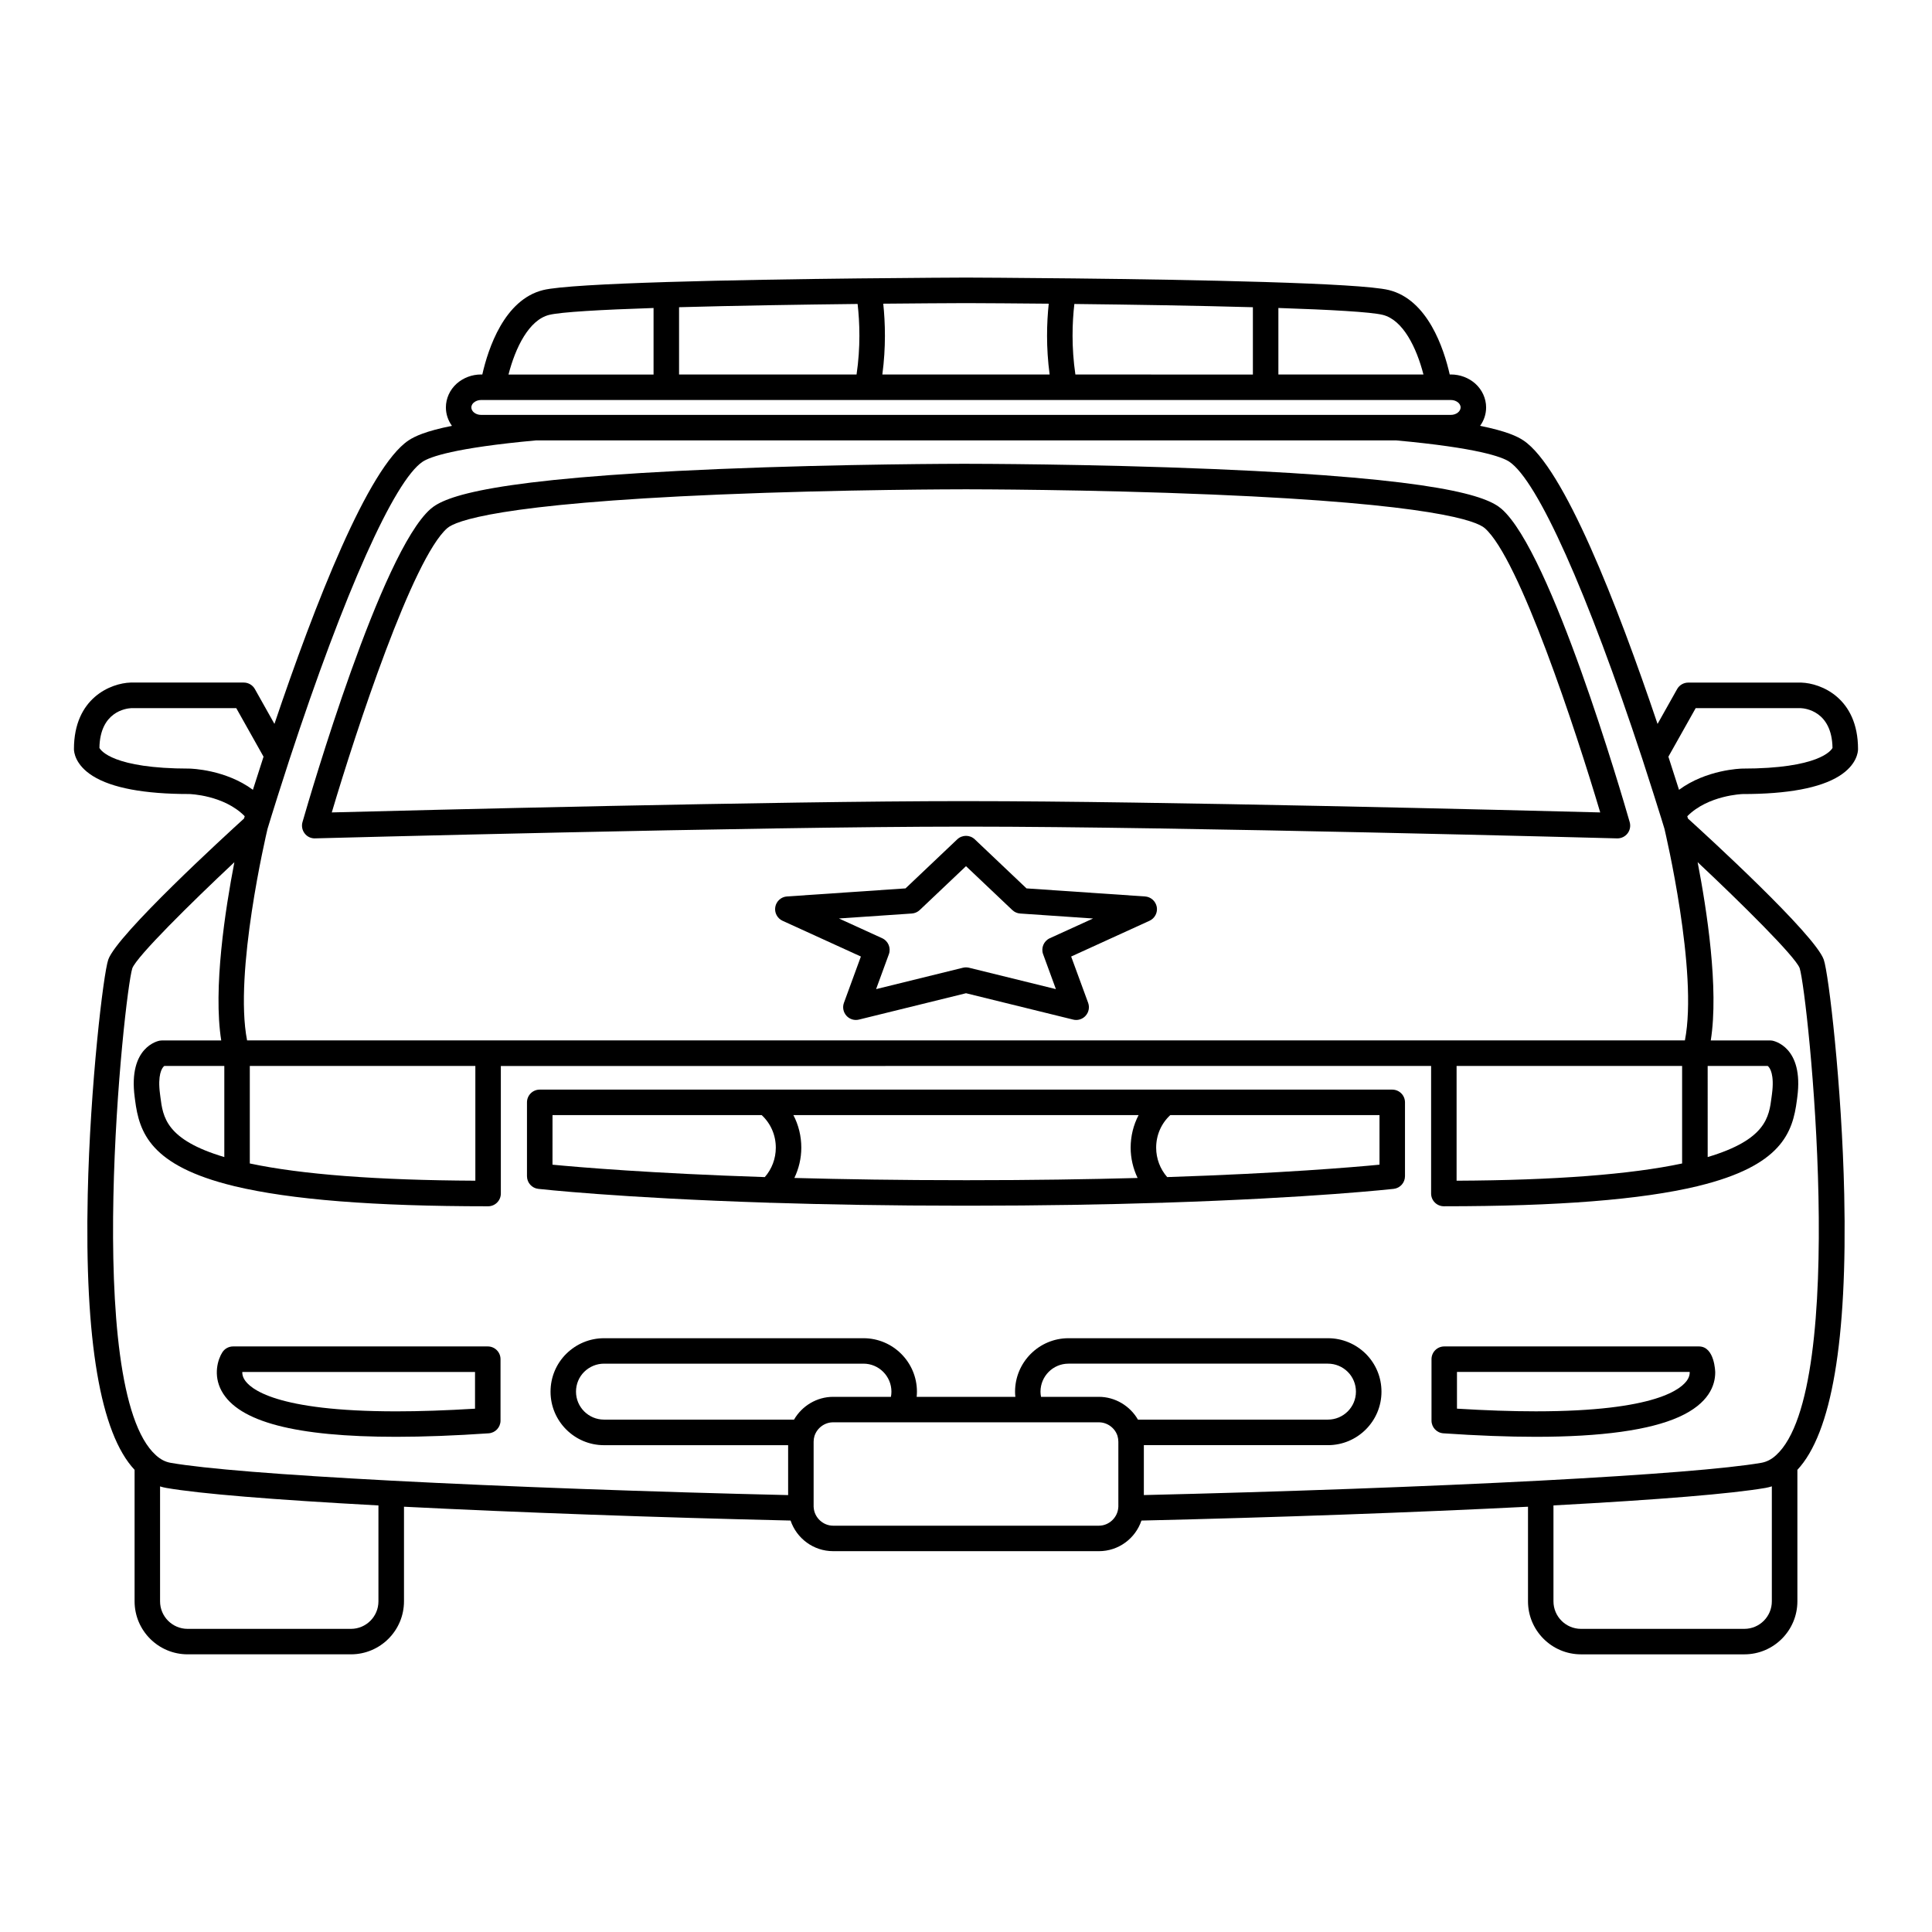 <?xml version="1.0" encoding="UTF-8"?>
<!-- Uploaded to: SVG Repo, www.svgrepo.com, Generator: SVG Repo Mixer Tools -->
<svg fill="#000000" width="800px" height="800px" version="1.1" viewBox="144 144 512 512" xmlns="http://www.w3.org/2000/svg">
 <g>
  <path d="m227.38 366.18c0.031 0 0.059-0.004 0.098-0.004 1.152-0.023 116.45-3.113 171.77-3.113h1.512 0.02c55.312 0 170.6 3.082 171.77 3.117h0.09c1.047 0 2.031-0.484 2.672-1.309 0.66-0.852 0.871-1.969 0.574-3.008-2.09-7.285-20.836-71.551-33.953-82.992-3.809-3.32-15.852-8.027-76.32-10.566-32.598-1.367-64.039-1.391-64.797-1.391-0.012 0-0.016-0.004-0.023-0.004h-1.527c-0.316 0-31.996 0.02-64.824 1.395-60.469 2.535-72.523 7.238-76.32 10.559-13.121 11.445-31.859 75.707-33.957 82.996-0.297 1.039-0.086 2.152 0.574 3.004 0.621 0.832 1.609 1.316 2.652 1.316zm35.156-82.219c2.121-1.859 13.41-6.434 72.141-8.902 32.691-1.371 64.246-1.387 64.562-1.387h1.5 0.031c0.312 0 31.852 0.016 64.539 1.387 58.75 2.465 70.035 7.043 72.164 8.906 9.16 7.984 24.113 53.531 30.602 75.336-22.176-0.574-118.22-2.992-167.29-2.992-0.004 0-0.012-0.004-0.016-0.004h-1.531c-49.055 0-145.13 2.418-167.31 2.996 6.481-21.809 21.441-67.355 30.605-75.34z"/>
  <path d="m273.27 500.82h-67.504c-1.145 0-2.211 0.578-2.836 1.547-1.164 1.805-2.523 5.992-0.211 10.242 4.453 8.188 19.594 12.16 46.289 12.16 7.301 0 15.539-0.312 24.488-0.926 1.773-0.117 3.148-1.594 3.148-3.371v-16.277c0-1.863-1.508-3.375-3.375-3.375zm-3.383 16.496c-7.582 0.465-14.594 0.707-20.883 0.707-31.953-0.004-38.832-5.984-40.305-8.555-0.395-0.68-0.504-1.328-0.492-1.879h61.68z"/>
  <path d="m631.41 349.65c4.746-2.977 4.988-6.457 4.988-7.129 0-13.566-9.82-17.457-15.012-17.625h-0.105-29.887c-1.219 0-2.344 0.66-2.941 1.723l-5.184 9.23c-10.746-31.832-24.863-68-35.547-75.129-1.633-1.09-4.535-2.465-11.48-3.871 1.008-1.391 1.594-3.066 1.594-4.875 0-2.371-1.043-4.676-2.883-6.324-1.762-1.551-4.055-2.41-6.445-2.41h-0.316c-1.559-6.867-5.812-19.824-16.117-22.371-3.856-0.953-16.773-1.637-32.551-2.121-0.035 0-0.07-0.012-0.105-0.012-0.02 0-0.039 0.004-0.059 0.004-32.355-0.992-76.594-1.168-79.34-1.18h-0.012-0.012c-2.742 0.012-46.992 0.191-79.352 1.18-0.016 0-0.035-0.004-0.055-0.004-0.035 0-0.066 0.012-0.102 0.012-15.781 0.488-28.695 1.168-32.547 2.121-10.309 2.551-14.566 15.508-16.121 22.371h-0.324c-2.394 0-4.68 0.852-6.465 2.422-1.82 1.633-2.863 3.93-2.863 6.301 0 1.805 0.59 3.488 1.598 4.887-6.949 1.395-9.855 2.777-11.492 3.859-10.688 7.129-24.797 43.293-35.543 75.129l-5.184-9.23c-0.598-1.062-1.723-1.723-2.949-1.723h-29.883-0.105c-5.195 0.16-15.012 4.051-15.012 17.625 0 0.672 0.238 4.152 4.984 7.129 5.059 3.176 13.672 4.785 25.539 4.785h0.004c0.102 0 9.191 0.246 14.73 5.883-0.07 0.223-0.133 0.434-0.188 0.613-4.848 4.402-33.645 30.777-35.973 37.383-1.293 3.668-4.816 33.367-5.441 62.227-0.848 38.77 3.34 63.309 12.414 72.992v34.84c0 7.75 6.301 14.051 14.055 14.051h43.289c7.75 0 14.051-6.301 14.051-14.051v-25.066c29.918 1.516 67.691 2.867 102.45 3.664 1.598 4.731 6.062 8.113 11.273 8.113l35.215 0.004h35.223c5.215 0 9.684-3.379 11.273-8.113 35.023-0.805 72.797-2.168 102.44-3.668v25.066c0 7.754 6.301 14.055 14.051 14.055h43.289c7.75 0 14.051-6.301 14.051-14.055v-34.84c9.078-9.723 13.262-34.258 12.414-72.992-0.625-28.832-4.133-58.543-5.426-62.219-2.367-6.691-31.172-33.023-35.988-37.387-0.051-0.176-0.109-0.387-0.18-0.609 5.512-5.586 14.629-5.883 14.66-5.883 11.93 0.004 20.547-1.609 25.605-4.781zm-34.863 76.832h15.906c0.676 0.488 1.797 2.418 1.148 7.379l-0.109 0.828c-0.68 5.336-1.445 11.324-16.938 15.941l-0.004-24.148zm-66.535 0h59.766v25.852c-13.684 2.906-33.754 4.445-59.766 4.566zm-8.781-183.23h-38.445v-17.633c13.836 0.457 24.535 1.055 27.652 1.824 5.367 1.324 8.953 8.664 10.793 15.809zm-92.242 0c-1.066-7.269-0.84-13.785-0.273-18.695 15.203 0.172 32.484 0.441 47.312 0.863v17.836zm-105.03 0v-17.836c14.82-0.418 32.109-0.691 47.316-0.863 0.562 4.914 0.797 11.426-0.277 18.695zm54.113-18.77c8.609-0.082 16.242-0.133 21.926-0.152 5.684 0.016 13.316 0.07 21.93 0.152-0.535 5.059-0.734 11.547 0.238 18.766l-22.172 0.004h-22.164c0.969-7.223 0.777-13.711 0.242-18.77zm-88.52 2.965c3.125-0.77 13.82-1.367 27.648-1.824v17.633h-38.441c1.836-7.148 5.426-14.488 10.793-15.809zm-20.047 23.285c0.527-0.465 1.23-0.727 1.98-0.727h3.094 0.004 0.004 99.27 0.004 0.004 52.258 0.004 99.266c0.004 0 0.012 0.004 0.016 0.004 0.004 0 0.012-0.004 0.016-0.004h3.078c0.746 0 1.449 0.258 1.953 0.699 0.23 0.207 0.621 0.645 0.621 1.27 0 1.066-1.176 1.977-2.574 1.977h-257.02c-1.391 0-2.57-0.902-2.57-1.977 0-0.617 0.387-1.055 0.59-1.242zm-13.492 15.621c1.891-1.254 8.309-3.652 30.047-5.644l113.93 0.004h114.06c21.637 1.988 28.031 4.387 29.918 5.637 7.5 5.008 20.695 34.484 35.293 78.855 2.352 7.234 4.066 12.691 4.867 15.277 0.004 0.02 0.012 0.035 0.02 0.055 0.004 0.012 0.004 0.023 0.012 0.039 0.488 1.605 0.812 2.656 0.934 3.043 0.215 0.918 8.984 37.996 5.422 56.098l-63.871 0.004h-0.016-0.02-253.24-0.016-0.02-63.852c-3.527-17.949 5.059-54.566 5.414-56.059 0.109-0.367 0.449-1.449 0.969-3.16 0.012-0.035 0.02-0.074 0.031-0.109 0.648-2.102 2.352-7.559 4.832-15.168 14.59-44.383 27.785-73.867 35.281-78.871zm-45.812 160.13h59.773v30.414c-26.016-0.121-46.09-1.656-59.773-4.566zm-39.852-84.277c0.145-9.566 6.992-10.465 8.434-10.539h27.832l7.227 12.863c-1.125 3.461-2.07 6.422-2.816 8.777-7.25-5.359-16.328-5.613-16.844-5.621-20.219-0.004-23.473-4.809-23.832-5.481zm66.656 233.46h-43.289c-4.019 0-7.297-3.269-7.297-7.289v-30.461c0.551 0.168 1.109 0.309 1.676 0.406 8.969 1.543 27.867 3.098 56.195 4.637v25.418c0.004 4.019-3.266 7.289-7.285 7.289zm143.1-61.488h-15.332c-4.281 0-8.227 2.379-10.344 6.035h-50.359c-4.09 0-7.422-3.32-7.422-7.406 0-1.984 0.77-3.856 2.152-5.234 1.426-1.406 3.293-2.188 5.269-2.188h68.77c4.082 0 7.402 3.332 7.402 7.422 0.004 0.465-0.051 0.922-0.137 1.371zm55.109 34.148h-70.434c-2.68 0-4.992-2.18-5.144-4.863-0.004-0.082-0.004-0.09-0.016-0.168v-17.211c0-0.523 0.074-1.031 0.211-1.484 0.676-2.168 2.711-3.672 4.949-3.672h70.438c2.238 0 4.273 1.508 4.934 3.621 0.141 0.5 0.223 1.012 0.223 1.535v17.184c-0.004 0.066-0.016 0.125-0.016 0.195-0.156 2.688-2.457 4.863-5.144 4.863zm-15.473-35.516c0-4.09 3.324-7.426 7.406-7.426h68.77c1.977 0 3.84 0.777 5.254 2.172 1.395 1.395 2.168 3.266 2.168 5.25 0 4.086-3.332 7.406-7.426 7.406h-50.344c-2.106-3.648-6.062-6.035-10.352-6.035h-15.332c-0.086-0.449-0.145-0.902-0.145-1.367zm186.53 62.855h-43.289c-4.019 0-7.297-3.269-7.297-7.297v-25.418c28.254-1.527 47.148-3.09 56.199-4.637 0.57-0.105 1.133-0.242 1.672-0.414v30.465c0.008 4.031-3.266 7.301-7.285 7.301zm14.656-175.11c2.215 6.984 13.184 111.55-6.266 129.1-1.195 1.102-2.484 1.762-3.918 2.012-8.992 1.543-29.262 3.168-58.609 4.719-29.855 1.566-68.852 2.977-105 3.824v-13.227h48.789c7.824 0 14.184-6.352 14.184-14.168 0-3.789-1.473-7.356-4.156-10.039-2.699-2.664-6.262-4.133-10.02-4.133h-68.77c-7.809 0-14.16 6.363-14.16 14.176 0 0.457 0.031 0.91 0.082 1.367h-26.156c0.039-0.453 0.074-0.906 0.074-1.367 0-7.812-6.348-14.176-14.156-14.176h-68.77c-3.762 0-7.32 1.473-10.031 4.152-2.676 2.672-4.144 6.238-4.144 10.027 0 7.809 6.359 14.168 14.176 14.168h48.789v13.227c-35.859-0.828-74.852-2.238-105-3.82-29.852-1.578-49.566-3.164-58.609-4.727-1.438-0.246-2.715-0.902-3.949-2.031-19.477-17.551-8.453-122.09-6.238-129.05 1.23-3.168 15.453-17.23 27.043-28.098-2.422 12.551-5.668 33.535-3.481 47.238h-15.723c-0.191 0-0.383 0.016-0.57 0.051-0.344 0.059-8.414 1.598-6.641 14.984l0.102 0.789c1.094 8.559 4.019 17.367 26.156 22.754 0.047 0.016 0.098 0.031 0.145 0.039 14.965 3.586 36.965 5.332 67.254 5.332 1.863 0 3.375-1.516 3.375-3.379v-33.801l123.27-0.004h123.26v33.801c0 1.863 1.512 3.379 3.379 3.379 30.254 0 52.23-1.738 67.203-5.316 0.082-0.02 0.16-0.039 0.242-0.066 22.098-5.379 25.016-14.176 26.113-22.738l0.105-0.797c1.777-13.383-6.301-14.922-6.641-14.984-0.188-0.035-0.379-0.051-0.57-0.051h-15.719c2.191-13.707-1.059-34.691-3.481-47.242 11.48 10.773 25.832 24.957 27.039 28.074zm-417.48 25.934v24.148c-15.492-4.613-16.262-10.605-16.941-15.941l-0.105-0.828c-0.656-4.957 0.469-6.891 1.145-7.379zm385.51-73.18c-0.762-2.414-1.715-5.371-2.816-8.777l7.231-12.863h27.844c1.043 0.039 8.266 0.699 8.418 10.539-0.352 0.676-3.621 5.477-23.895 5.477-0.461 0.008-9.523 0.266-16.781 5.625z"/>
  <path d="m594.24 500.82h-67.5c-1.863 0-3.375 1.512-3.375 3.375v16.277c0 1.777 1.371 3.254 3.148 3.371 8.949 0.613 17.191 0.926 24.488 0.926 17.406 0 30.172-1.773 37.938-5.262 7.945-3.566 9.613-8.395 9.613-11.812 0-0.062-0.113-6.875-4.312-6.875zm-2.934 8.641c-1.477 2.574-8.352 8.555-40.305 8.555-6.289 0-13.301-0.242-20.887-0.707v-9.734h61.676c0.023 0.562-0.098 1.215-0.484 1.887z"/>
  <path d="m512.96 432.76h-225.93c-1.863 0-3.375 1.512-3.375 3.375v19.566c0 1.719 1.285 3.164 2.992 3.359 0.281 0.031 21.355 2.402 61.129 3.672 0.086 0.004 0.168 0.023 0.25 0.023 0.047 0 0.098-0.012 0.145-0.012 14.566 0.465 31.617 0.777 51.066 0.777h1.512c19.441 0 36.5-0.316 51.066-0.777 0.047 0 0.102 0.012 0.141 0.012 0.086 0 0.172-0.02 0.258-0.023 39.77-1.273 60.844-3.648 61.133-3.672 1.707-0.195 2.992-1.641 2.992-3.359v-19.566c0-1.863-1.512-3.375-3.383-3.375zm-112.21 24.004h-1.508c-16.715 0-31.633-0.238-44.727-0.594 1.184-2.481 1.84-5.215 1.84-8.027 0-3.078-0.734-6.019-2.102-8.637l45.742 0.004h45.746c-1.367 2.613-2.106 5.562-2.106 8.637 0 2.812 0.656 5.547 1.84 8.027-13.086 0.355-28.012 0.59-44.727 0.59zm-110.33-17.25h55.434c2.387 2.207 3.742 5.289 3.742 8.637 0 2.887-1.047 5.664-2.918 7.793-30.219-0.996-49.293-2.621-56.262-3.289zm219.16 13.137c-6.977 0.676-26.051 2.293-56.266 3.289-1.867-2.133-2.922-4.906-2.922-7.793 0-3.344 1.359-6.422 3.742-8.637h55.445z"/>
  <path d="m447.45 381.57-31.414-2.137-13.707-13c-1.301-1.238-3.344-1.234-4.648 0l-13.707 13-31.414 2.137c-1.543 0.105-2.82 1.246-3.094 2.766-0.277 1.523 0.52 3.039 1.918 3.68l20.762 9.473-4.492 12.27c-0.434 1.168-0.176 2.484 0.656 3.414 0.836 0.934 2.109 1.328 3.324 1.027l28.375-6.984 28.383 6.984c0.266 0.066 0.527 0.102 0.805 0.102 0.945 0 1.863-0.398 2.516-1.129 0.836-0.934 1.082-2.242 0.656-3.414l-4.5-12.27 20.762-9.473c1.406-0.645 2.203-2.16 1.926-3.68-0.293-1.52-1.562-2.66-3.106-2.766zm-25.242 11.07c-1.605 0.734-2.379 2.578-1.77 4.242l3.387 9.246-23.02-5.668c-0.266-0.066-0.535-0.098-0.812-0.098-0.273 0-0.539 0.031-0.805 0.098l-23.016 5.668 3.387-9.246c0.609-1.664-0.168-3.508-1.773-4.242l-11.461-5.234 19.312-1.316c0.785-0.051 1.527-0.379 2.098-0.918l12.266-11.629 12.273 11.633c0.57 0.539 1.316 0.867 2.098 0.918l19.305 1.316z"/>
 </g>
</svg>